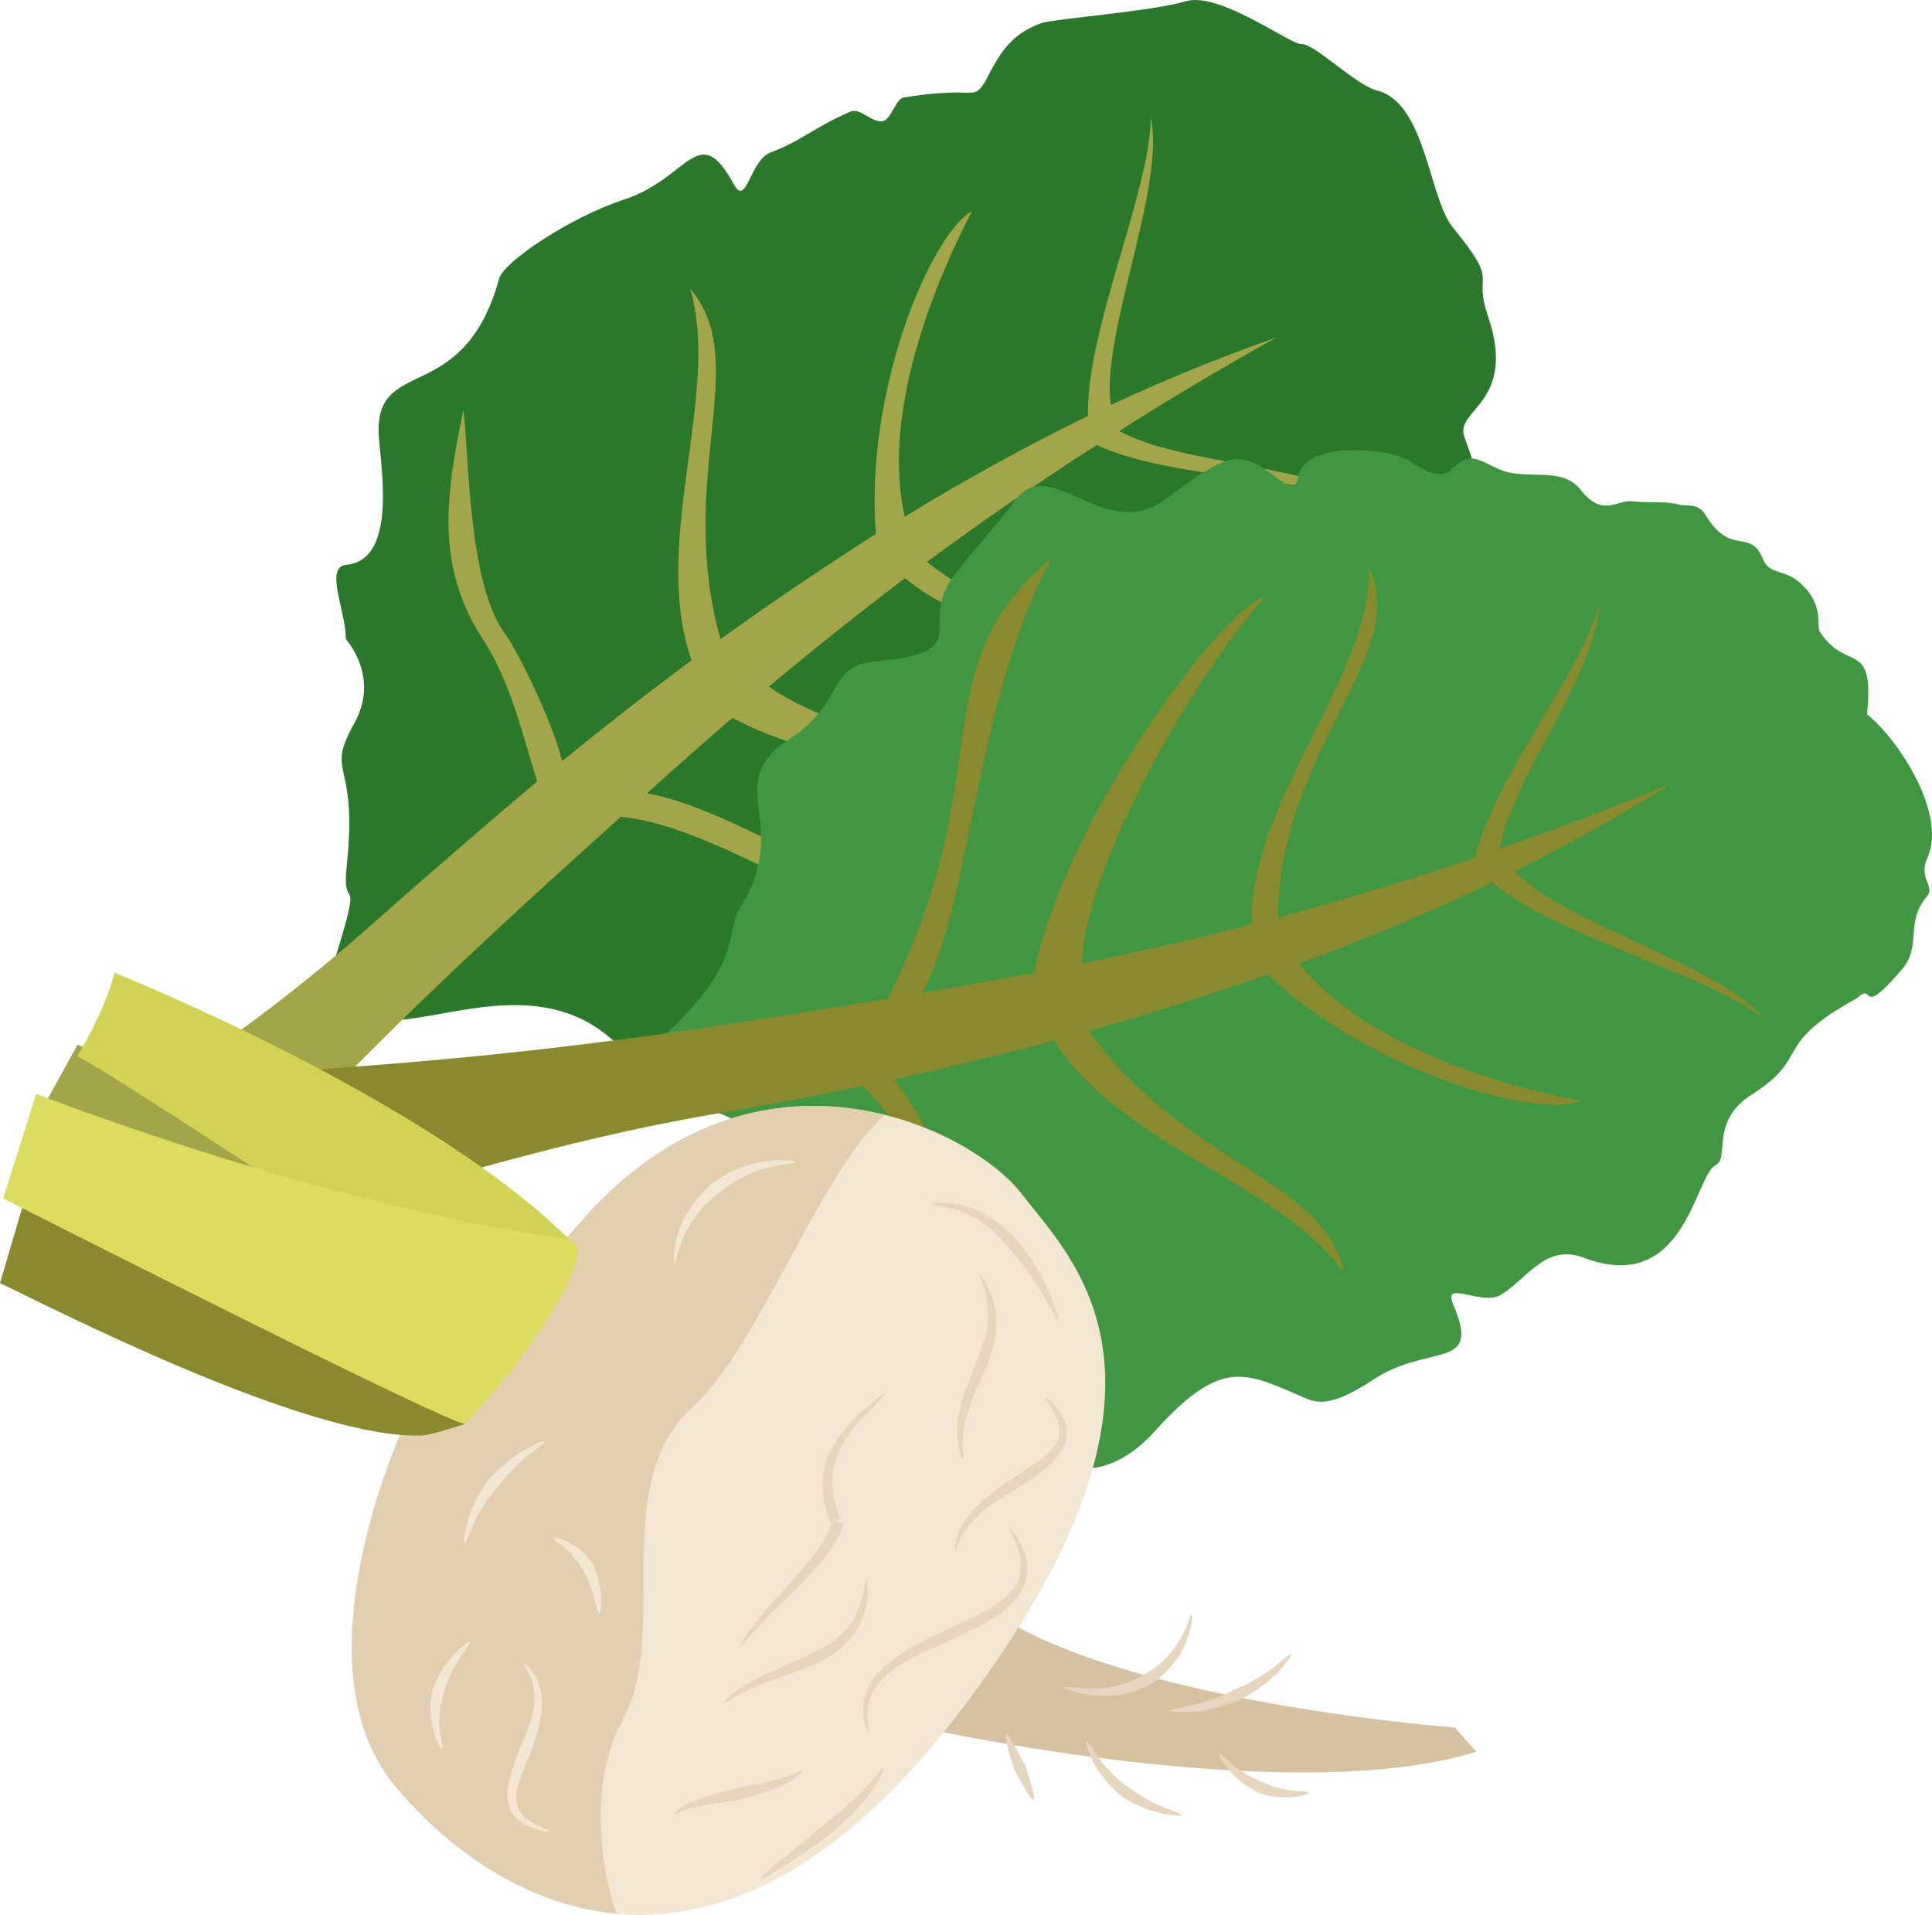 <?xml version="1.0" encoding="UTF-8" standalone="no"?>
<!-- Creator: CorelDRAW Home & Student X7 -->

<svg
   xmlns:dc="http://purl.org/dc/elements/1.1/"
   xmlns:cc="http://creativecommons.org/ns#"
   xmlns:rdf="http://www.w3.org/1999/02/22-rdf-syntax-ns#"
   xmlns:svg="http://www.w3.org/2000/svg"
   xmlns="http://www.w3.org/2000/svg"
   xmlns:sodipodi="http://sodipodi.sourceforge.net/DTD/sodipodi-0.dtd"
   xmlns:inkscape="http://www.inkscape.org/namespaces/inkscape"
   xml:space="preserve"
   width="55.03mm"
   height="54.541mm"
   version="1.1"
   style="clip-rule:evenodd;fill-rule:evenodd;image-rendering:optimizeQuality;shape-rendering:geometricPrecision;text-rendering:geometricPrecision"
   viewBox="0 0 5503.011 5454.097"
   id="svg67"
   sodipodi:docname="4148.svg"
   inkscape:version="0.92.4 (5da689c313, 2019-01-14)"><sodipodi:namedview
   pagecolor="#ffffff"
   bordercolor="#666666"
   borderopacity="1"
   objecttolerance="10"
   gridtolerance="10"
   guidetolerance="10"
   inkscape:pageopacity="0"
   inkscape:pageshadow="2"
   inkscape:window-width="640"
   inkscape:window-height="480"
   id="namedview69"
   showgrid="false"
   inkscape:zoom="0.2102413"
   inkscape:cx="102.61417"
   inkscape:cy="91.06539"
   inkscape:window-x="0"
   inkscape:window-y="0"
   inkscape:window-maximized="0"
   inkscape:current-layer="svg67" />
 <defs
   id="defs4">
  <style
   type="text/css"
   id="style2">
   <![CDATA[
    .fil0 {fill:#2A782A}
    .fil2 {fill:#419641}
    .fil3 {fill:#89892E}
    .fil1 {fill:#A3A549}
    .fil8 {fill:#89892E;fill-rule:nonzero}
    .fil5 {fill:#A3A549;fill-rule:nonzero}
    .fil9 {fill:#D0D354;fill-rule:nonzero}
    .fil4 {fill:#D6C2A1;fill-rule:nonzero}
    .fil10 {fill:#DADD5E;fill-rule:nonzero}
    .fil7 {fill:#E2CFB0;fill-rule:nonzero}
    .fil11 {fill:#E6D6BE;fill-rule:nonzero}
    .fil6 {fill:#F3E7D1;fill-rule:nonzero}
   ]]>
  </style>
 </defs>
 <g
   id="Vrstva_x0020_1"
   transform="translate(-7785,-11805.342)">
  <path
   class="fil0"
   d="m 8893,14711 -151,-184 c 81,-261 14,-108 31,-259 32,-307 -64,-251 22,-404 73,-133 -25,-237 -25,-239 0,-82 -62,-205 2,-211 134,-13 104,-238 93,-353 -25,-253 238,-85 342,-463 13,-46 199,-173 355,-224 186,-61 212,-229 313,-44 37,68 45,-69 106,-91 83,-30 124,-72 227,-116 27,-12 63,35 93,27 22,-5 36,-64 58,-67 156,-25 186,-7 207,-17 41,-20 50,-149 186,-195 35,-12 319,-34 410,-62 96,-29 299,124 330,122 37,-2 155,117 215,132 139,34 148,307 216,390 139,170 55,119 100,252 85,249 -96,266 -67,345 82,224 37,151 -103,366 -22,33 29,46 54,145 17,70 -40,49 -75,108 -27,48 -17,110 -52,131 -44,25 -93,-16 -103,117 -6,78 -142,274 -232,225 -62,-34 -28,63 -52,135 -20,57 -76,81 -232,121 -212,53 -101,339 -270,332 -108,-4 -117,206 -217,206 -192,0 -305,-171 -551,-87 -4,1 -386,237 -484,24 -23,-50 -86,-85 -117,-112 -205,-176 -476,-47 -629,-50 z"
   id="path7"
   inkscape:connector-curvature="0"
   style="fill:#2a782a" />
  <path
   class="fil1"
   d="m 10973,13033 c 179,98 559,95 719,210 -194,-83 -565,-70 -783,-170 -175,112 -335,223 -484,333 375,293 826,171 941,415 -234,-197 -737,-145 -1003,-369 -137,104 -266,207 -388,309 242,172 850,260 1145,242 -112,81 -880,44 -1249,-153 -83,72 -164,143 -243,215 295,53 728,394 1197,482 -437,50 -925,-382 -1272,-415 -64,58 -126,114 -189,171 -522,474 -800,774 -1202,1219 l -344,-320 c 305,-245 607,-389 1046,-781 105,-94 345,-301 451,-390 -42,-135 -76,-284 -154,-404 -136,-208 -107,-409 -56,-655 16,122 12,497 119,639 30,40 133,242 162,362 122,-99 245,-195 369,-287 -118,-333 84,-758 -4,-1058 178,206 -42,536 86,998 147,-106 296,-206 443,-300 -33,-403 154,-851 274,-920 -135,260 -253,601 -192,871 173,-106 348,-202 522,-287 -6,-244 176,-636 179,-849 42,200 -143,614 -114,818 158,-74 316,-138 471,-192 -160,89 -309,178 -447,266 z"
   id="path9"
   inkscape:connector-curvature="0"
   style="fill:#a3a549" />
  <path
   class="fil2"
   d="m 9648,14782 185,194 c 255,98 37,269 165,350 214,246 232,171 405,341 40,40 77,36 143,116 139,166 334,315 530,97 183,-202 251,-168 405,-102 44,18 76,49 214,-42 163,-108 311,-23 229,-216 -31,-72 82,7 137,-27 75,-47 127,-145 233,-106 292,112 318,-234 378,-263 41,-20 -18,-125 104,-202 171,-109 50,-137 299,-274 52,-49 2,65 127,-81 58,-67 8,-134 72,-209 24,-28 -25,-50 0,-107 60,-129 -87,-345 -171,-411 22,-218 -59,-117 -135,-236 -10,-15 15,-80 -60,-142 -45,-37 -83,-19 -102,-65 -37,-90 -90,-4 -164,-126 -20,-34 -53,-23 -73,-28 -41,-11 -71,-4 -139,-10 -40,-3 -81,47 -144,-34 -44,-56 -125,-35 -192,-46 -55,-7 -97,-54 -135,-39 -47,18 -45,81 -155,7 -65,-44 -304,-59 -321,42 -12,69 -67,-18 -138,-44 -56,-20 -110,10 -239,107 -173,132 -329,-133 -429,4 -64,86 -107,128 -168,206 -121,150 67,225 -228,253 -146,13 -83,115 -251,224 -190,124 11,240 -135,475 -51,82 18,158 -247,394 z"
   id="path11"
   inkscape:connector-curvature="0"
   style="fill:#419641" />
  <path
   class="fil3"
   d="m 12057,14223 c 36,-202 273,-496 283,-695 -57,204 -296,487 -354,720 -197,67 -383,123 -561,171 3,-476 379,-753 259,-996 10,306 -344,669 -334,1015 -167,44 -328,79 -484,112 15,-296 326,-826 524,-1046 -133,37 -582,660 -659,1071 -107,21 -213,41 -319,58 143,-265 145,-815 368,-1238 -380,316 -141,614 -467,1255 -84,14 -168,28 -252,41 -695,113 -1103,145 -1703,182 l 38,469 c 381,-87 857,-267 1437,-366 138,-24 276,-50 411,-78 76,85 169,195 210,333 70,232 251,421 488,492 -86,-89 -381,-320 -426,-491 -12,-48 -107,-256 -183,-352 154,-35 306,-71 455,-111 187,300 645,406 825,662 -51,-267 -445,-301 -727,-689 175,-49 345,-103 510,-161 295,278 762,410 890,360 -287,-56 -627,-177 -801,-391 192,-71 376,-147 550,-231 187,156 607,257 776,389 -130,-157 -571,-271 -711,-421 157,-78 304,-161 444,-249 -170,69 -331,130 -487,185 z"
   id="path13"
   inkscape:connector-curvature="0"
   style="fill:#89892e" />
  <g
   id="_873481944">
   <path
   class="fil4"
   d="m 10423,16729 c 0,0 1037,230 1567,66 l -61,-69 c 0,0 -1030,-76 -1376,-373 z"
   id="path15"
   inkscape:connector-curvature="0"
   style="fill:#d6c2a1;fill-rule:nonzero" />
   <polygon
   class="fil5"
   points="8588,15332 8731,15076 8006,14781 7896,14980 "
   id="polygon17"
   style="fill:#a3a549;fill-rule:nonzero" />
   <path
   class="fil6"
   d="m 8945,15845 c 0,0 -331,692 -35,1047 296,356 928,697 1621,-227 694,-924 310,-1269 165,-1458 -143,-188 -756,-491 -1253,74 z"
   id="path19"
   inkscape:connector-curvature="0"
   style="fill:#f3e7d1;fill-rule:nonzero" />
   <path
   class="fil7"
   d="m 9756,15815 c 194,-177 362,-667 549,-834 -251,-63 -575,-26 -862,300 l -498,564 c 0,0 -331,692 -35,1047 142,171 363,339 631,364 -43,-119 -82,-370 18,-552 135,-248 -42,-671 197,-889 z"
   id="path21"
   inkscape:connector-curvature="0"
   style="fill:#e2cfb0;fill-rule:nonzero" />
   <path
   class="fil8"
   d="m 8989,15894 c -325,15 -1083,-377 -1204,-434 l 85,-288 651,208 674,314 -85,167 c 0,0 -92,31 -121,33 z"
   id="path23"
   inkscape:connector-curvature="0"
   style="fill:#89892e;fill-rule:nonzero" />
   <path
   class="fil9"
   d="m 8779,15310 c 0,0 -700,-463 -774,-496 0,0 81,-132 106,-238 0,0 903,360 1308,772 l -328,117 z"
   id="path25"
   inkscape:connector-curvature="0"
   style="fill:#d0d354;fill-rule:nonzero" />
   <path
   class="fil10"
   d="m 9110,15861 c -36,6 -1120,-543 -1316,-642 l 94,-298 c 0,0 817,320 1508,412 114,16 -100,308 -173,398 -27,34 -113,130 -113,130 z"
   id="path27"
   inkscape:connector-curvature="0"
   style="fill:#dadd5e;fill-rule:nonzero" />
   <path
   class="fil11"
   d="m 10660,16156 c 1,0 5,4 11,13 4,4 7,10 12,16 3,7 7,14 12,23 4,8 7,18 11,29 1,5 2,11 4,17 0,5 1,11 1,18 2,24 -7,52 -22,74 -31,45 -77,71 -110,89 -34,18 -57,29 -59,30 -1,0 -26,12 -64,28 -37,16 -86,38 -127,69 -21,15 -40,33 -52,54 -12,20 -20,41 -20,60 -4,38 5,65 2,66 -2,0 -4,-6 -8,-18 -2,-5 -4,-12 -5,-20 -1,-9 -3,-18 -2,-28 -1,-21 5,-46 17,-70 12,-23 32,-44 54,-62 42,-36 92,-60 128,-79 37,-17 62,-29 64,-30 1,-1 24,-11 58,-27 32,-16 76,-39 105,-76 30,-35 25,-87 13,-120 -3,-8 -6,-16 -9,-22 -3,-7 -6,-13 -8,-18 -4,-10 -7,-15 -6,-16 z"
   id="path29"
   inkscape:connector-curvature="0"
   style="fill:#e6d6be;fill-rule:nonzero" />
   <path
   class="fil11"
   d="m 10764,15788 c 1,-2 16,8 32,29 8,11 17,24 23,41 5,17 7,38 0,57 -13,38 -43,63 -63,80 -21,17 -36,27 -38,27 -1,1 -17,11 -42,27 -24,14 -56,33 -85,56 -14,11 -27,24 -39,37 -11,12 -21,25 -27,37 -13,24 -16,43 -19,42 -2,0 -3,-19 8,-47 4,-14 13,-29 24,-44 11,-14 24,-29 38,-42 29,-27 60,-49 84,-65 23,-16 39,-27 40,-28 1,-1 16,-9 38,-24 20,-15 48,-36 60,-64 12,-28 0,-61 -13,-82 -12,-22 -23,-36 -21,-37 z"
   id="path31"
   inkscape:connector-curvature="0"
   style="fill:#e6d6be;fill-rule:nonzero" />
   <path
   class="fil11"
   d="m 10577,15438 c 2,-1 11,12 23,34 5,12 10,26 15,41 3,15 8,32 7,49 2,17 -1,34 -2,50 -4,16 -6,31 -10,43 -7,25 -14,41 -14,42 -1,1 -8,18 -19,43 -12,24 -26,56 -36,89 -10,32 -14,67 -14,92 2,26 3,44 1,44 -2,1 -8,-16 -13,-43 -5,-26 -5,-63 3,-99 8,-36 21,-70 31,-95 9,-25 16,-43 16,-43 1,-1 8,-16 16,-39 5,-11 7,-25 12,-39 3,-14 6,-29 6,-45 2,-15 -1,-31 -2,-45 -3,-15 -6,-28 -8,-40 -9,-23 -14,-38 -12,-39 z"
   id="path33"
   inkscape:connector-curvature="0"
   style="fill:#e6d6be;fill-rule:nonzero" />
   <path
   class="fil11"
   d="m 9894,16494 c -2,-2 11,-25 35,-56 23,-32 59,-72 95,-111 34,-39 70,-78 92,-110 22,-32 31,-56 32,-57 0,-1 1,-2 3,-5 0,-2 3,-10 3,-8 0,0 0,0 0,0 v 0 c -1,-3 -3,-4 -3,-6 -3,-4 -5,-8 -6,-12 -3,-8 -6,-17 -8,-27 -5,-19 -8,-41 -9,-65 0,-24 3,-50 12,-74 3,-12 11,-26 16,-33 6,-12 12,-23 19,-33 29,-40 63,-69 87,-91 25,-20 41,-33 42,-31 1,0 -12,16 -34,40 -22,23 -54,54 -78,93 -6,10 -11,20 -15,30 -7,13 -11,21 -14,32 -7,22 -9,44 -7,66 1,21 5,41 10,58 2,8 5,16 8,23 1,4 3,6 4,9 1,1 2,2 2,3 v 0 c 0,0 0,0 0,0 l -8,7 c -4,2 -5,3 -5,2 l 1,1 h 2 l 3,2 c 9,3 14,5 16,5 -4,10 -7,18 -9,22 -1,4 -2,5 -2,5 -1,1 -13,29 -38,61 -25,34 -62,72 -99,109 -38,37 -76,74 -102,102 -27,30 -43,50 -45,49 z"
   id="path35"
   inkscape:connector-curvature="0"
   style="fill:#e6d6be;fill-rule:nonzero" />
   <path
   class="fil11"
   d="m 10070,16847 c 1,2 -6,12 -20,23 -15,11 -36,22 -58,30 -22,9 -45,16 -62,21 -17,4 -29,8 -29,8 -2,0 -51,9 -101,17 -24,4 -48,9 -65,15 -17,6 -25,14 -27,14 -2,-1 4,-15 21,-25 17,-10 42,-19 65,-27 25,-7 49,-13 68,-18 18,-5 31,-8 31,-9 1,1 13,-2 30,-5 17,-3 40,-8 61,-13 22,-5 44,-12 59,-19 16,-7 25,-13 27,-12 z"
   id="path37"
   inkscape:connector-curvature="0"
   style="fill:#e6d6be;fill-rule:nonzero" />
   <path
   class="fil11"
   d="m 10301,16841 c 1,0 -2,15 -13,33 -10,19 -27,43 -45,65 -19,22 -39,42 -55,57 -16,14 -27,24 -28,25 0,1 -13,11 -32,24 -19,14 -44,32 -69,49 -51,34 -103,66 -106,62 -3,-4 44,-43 92,-81 23,-19 47,-39 65,-54 17,-14 29,-25 29,-25 1,-1 13,-10 29,-23 17,-14 38,-31 58,-50 20,-19 39,-40 52,-56 12,-16 20,-27 23,-26 z"
   id="path39"
   inkscape:connector-curvature="0"
   style="fill:#e6d6be;fill-rule:nonzero" />
   <path
   class="fil11"
   d="m 10254,16302 c 2,0 3,17 3,44 -1,12 -4,28 -7,44 -6,16 -10,34 -20,49 -8,17 -21,31 -32,44 -13,11 -24,23 -36,31 -22,16 -39,23 -40,24 -1,2 -18,10 -45,20 -27,10 -63,23 -98,35 -34,13 -68,28 -92,41 -24,14 -40,24 -41,22 -1,-1 11,-15 34,-32 23,-18 56,-36 90,-52 34,-15 68,-30 95,-42 25,-12 42,-20 43,-21 0,-1 17,-7 37,-21 12,-6 22,-15 34,-25 11,-11 22,-22 31,-36 11,-13 15,-29 22,-42 5,-15 9,-29 12,-41 4,-25 8,-42 10,-42 z"
   id="path41"
   inkscape:connector-curvature="0"
   style="fill:#e6d6be;fill-rule:nonzero" />
   <path
   class="fil11"
   d="m 10800,15565 c -5,2 -32,-54 -65,-105 -17,-26 -34,-50 -49,-68 -14,-18 -25,-29 -26,-30 0,0 -11,-14 -28,-32 -17,-16 -41,-39 -69,-55 -28,-15 -59,-27 -82,-31 -24,-4 -41,-5 -41,-8 0,-2 17,-5 42,-5 26,1 60,10 92,24 32,14 59,37 79,54 20,17 32,31 32,32 1,0 11,13 25,33 14,19 31,46 45,75 29,55 48,114 45,116 z"
   id="path43"
   inkscape:connector-curvature="0"
   style="fill:#e6d6be;fill-rule:nonzero" />
   <path
   class="fil11"
   d="m 11180,16404 c 3,0 1,14 -3,36 -5,21 -14,49 -29,74 -7,14 -17,25 -26,36 -9,11 -18,21 -27,28 -18,16 -31,24 -32,24 -1,0 -4,3 -11,6 -6,3 -17,7 -28,12 -23,8 -56,15 -88,16 -32,0 -64,-4 -86,-11 -23,-6 -37,-13 -36,-14 0,-3 15,0 38,2 23,2 53,3 83,0 29,-4 57,-13 78,-21 10,-5 18,-9 24,-13 6,-3 9,-5 9,-5 1,-1 14,-7 30,-19 8,-6 17,-14 26,-23 9,-9 19,-19 26,-30 17,-22 29,-47 38,-66 6,-20 12,-33 14,-32 z"
   id="path45"
   inkscape:connector-curvature="0"
   style="fill:#e6d6be;fill-rule:nonzero" />
   <path
   class="fil11"
   d="m 11463,16517 c 3,3 -25,42 -62,74 -8,8 -19,14 -28,21 -9,7 -17,14 -26,18 -16,9 -27,15 -27,15 -1,1 -4,2 -9,5 -6,2 -14,4 -24,8 -18,7 -44,13 -69,19 -52,8 -103,5 -103,1 0,-5 50,-10 97,-24 24,-9 48,-16 65,-24 8,-4 15,-7 20,-10 5,-2 8,-4 9,-4 0,0 11,-6 27,-12 8,-4 16,-9 26,-15 9,-5 19,-10 29,-17 38,-25 70,-58 75,-55 z"
   id="path47"
   inkscape:connector-curvature="0"
   style="fill:#e6d6be;fill-rule:nonzero" />
   <path
   class="fil11"
   d="m 11150,16975 c -1,4 -45,1 -87,-13 -10,-2 -20,-7 -29,-11 -10,-5 -20,-8 -27,-13 -14,-8 -25,-14 -25,-15 -1,0 -3,-2 -7,-5 -4,-4 -10,-9 -17,-16 -14,-12 -28,-31 -43,-50 -26,-41 -40,-86 -36,-87 5,-3 25,38 55,72 16,16 30,33 44,43 7,5 13,9 16,12 4,3 7,4 8,5 0,0 8,6 21,16 6,4 14,9 22,14 9,4 18,10 27,14 38,18 78,29 78,34 z"
   id="path49"
   inkscape:connector-curvature="0"
   style="fill:#e6d6be;fill-rule:nonzero" />
   <path
   class="fil11"
   d="m 11512,16912 c 1,4 -34,14 -70,13 -10,0 -19,-2 -28,-2 -3,-1 -8,-2 -12,-2 -4,-1 -8,-2 -11,-3 -14,-4 -23,-7 -24,-7 0,0 -9,-6 -22,-13 -8,-4 -15,-9 -22,-15 -7,-6 -15,-12 -22,-19 -29,-28 -47,-63 -44,-65 4,-2 29,26 59,47 7,6 15,10 22,14 7,5 14,9 21,11 12,6 21,10 21,10 1,0 9,3 20,8 3,1 6,2 9,4 4,1 8,2 12,3 7,2 15,5 23,6 33,7 68,5 68,10 z"
   id="path51"
   inkscape:connector-curvature="0"
   style="fill:#e6d6be;fill-rule:nonzero" />
   <path
   class="fil11"
   d="m 10729,16932 c -4,1 -18,-18 -29,-40 -7,-11 -12,-21 -17,-29 -4,-8 -7,-14 -8,-15 0,0 -2,-6 -5,-16 -3,-9 -7,-22 -11,-34 -7,-26 -13,-51 -9,-53 4,-2 18,21 31,44 6,11 12,23 17,31 5,10 8,15 8,15 0,1 2,7 5,16 3,9 6,20 10,32 7,24 12,47 8,49 z"
   id="path53"
   inkscape:connector-curvature="0"
   style="fill:#e6d6be;fill-rule:nonzero" />
   <path
   class="fil6"
   d="m 9280,16545 c 1,-1 14,10 28,31 14,23 23,58 21,93 -3,36 -13,69 -20,93 -9,25 -15,41 -15,42 -1,1 -8,18 -18,43 -10,25 -24,58 -20,90 3,32 32,54 55,65 23,12 41,17 40,19 0,2 -19,2 -45,-7 -13,-5 -28,-11 -43,-23 -14,-12 -26,-30 -30,-51 -8,-41 6,-77 14,-104 9,-26 16,-43 16,-44 0,-1 7,-17 17,-40 10,-23 21,-54 26,-85 5,-31 0,-63 -9,-84 -10,-23 -20,-35 -17,-38 z"
   id="path55"
   inkscape:connector-curvature="0"
   style="fill:#f3e7d1;fill-rule:nonzero" />
   <path
   class="fil6"
   d="m 9123,16482 c 1,2 -4,10 -12,23 -4,6 -10,13 -15,20 -4,8 -9,16 -14,25 -6,8 -9,17 -14,25 -3,8 -7,16 -9,22 -5,14 -8,24 -7,25 -1,0 -5,10 -8,25 -2,8 -5,16 -6,26 0,9 -2,20 -2,30 -1,41 13,83 8,85 -3,2 -25,-37 -31,-84 -1,-11 -1,-23 -2,-33 -1,-11 2,-21 3,-30 1,-18 6,-29 6,-30 0,0 4,-10 11,-25 3,-7 8,-15 13,-24 6,-9 11,-17 18,-25 7,-8 13,-16 20,-23 6,-7 13,-13 19,-18 12,-10 20,-16 22,-14 z"
   id="path57"
   inkscape:connector-curvature="0"
   style="fill:#f3e7d1;fill-rule:nonzero" />
   <path
   class="fil6"
   d="m 9361,16186 c 1,-2 9,-1 21,3 6,2 13,4 20,8 7,4 14,9 22,13 8,3 13,11 19,16 7,5 12,10 16,16 8,10 13,17 14,18 0,0 4,9 9,23 7,13 9,31 13,49 5,36 1,72 -3,71 -5,1 -10,-34 -20,-66 -6,-16 -11,-32 -17,-42 -6,-11 -10,-18 -10,-19 -1,0 -5,-7 -10,-16 -3,-6 -7,-10 -12,-15 -4,-6 -8,-12 -14,-17 -6,-5 -11,-11 -17,-16 -5,-5 -11,-8 -16,-11 -10,-7 -16,-13 -15,-15 z"
   id="path59"
   inkscape:connector-curvature="0"
   style="fill:#f3e7d1;fill-rule:nonzero" />
   <path
   class="fil6"
   d="m 9336,15911 c 2,5 -36,29 -69,59 -8,7 -16,16 -23,23 -7,8 -14,14 -19,21 -11,13 -18,21 -19,22 1,0 -2,3 -6,7 -3,4 -8,9 -13,17 -6,7 -13,14 -18,24 -7,10 -13,20 -19,30 -24,42 -37,89 -42,88 -4,0 2,-50 21,-98 5,-12 10,-23 16,-34 5,-10 12,-19 17,-28 5,-8 10,-15 13,-20 4,-5 6,-7 6,-7 1,-1 9,-9 22,-23 6,-6 14,-12 23,-19 8,-7 17,-15 27,-21 39,-27 81,-44 83,-41 z"
   id="path61"
   inkscape:connector-curvature="0"
   style="fill:#f3e7d1;fill-rule:nonzero" />
   <path
   class="fil6"
   d="m 10051,15115 c 0,3 -15,4 -36,8 -21,3 -50,8 -77,19 -27,10 -52,23 -69,35 -19,12 -30,22 -31,22 -1,0 -13,10 -31,25 -17,15 -38,39 -54,65 -16,26 -28,55 -35,77 -7,23 -10,38 -12,38 -2,0 -3,-17 0,-40 3,-25 12,-56 27,-87 15,-29 36,-56 53,-75 18,-18 31,-29 32,-29 2,-1 14,-11 35,-22 20,-12 49,-23 78,-31 30,-8 60,-10 82,-10 24,0 38,3 38,5 z"
   id="path63"
   inkscape:connector-curvature="0"
   style="fill:#f3e7d1;fill-rule:nonzero" />
  </g>
 </g>
</svg>